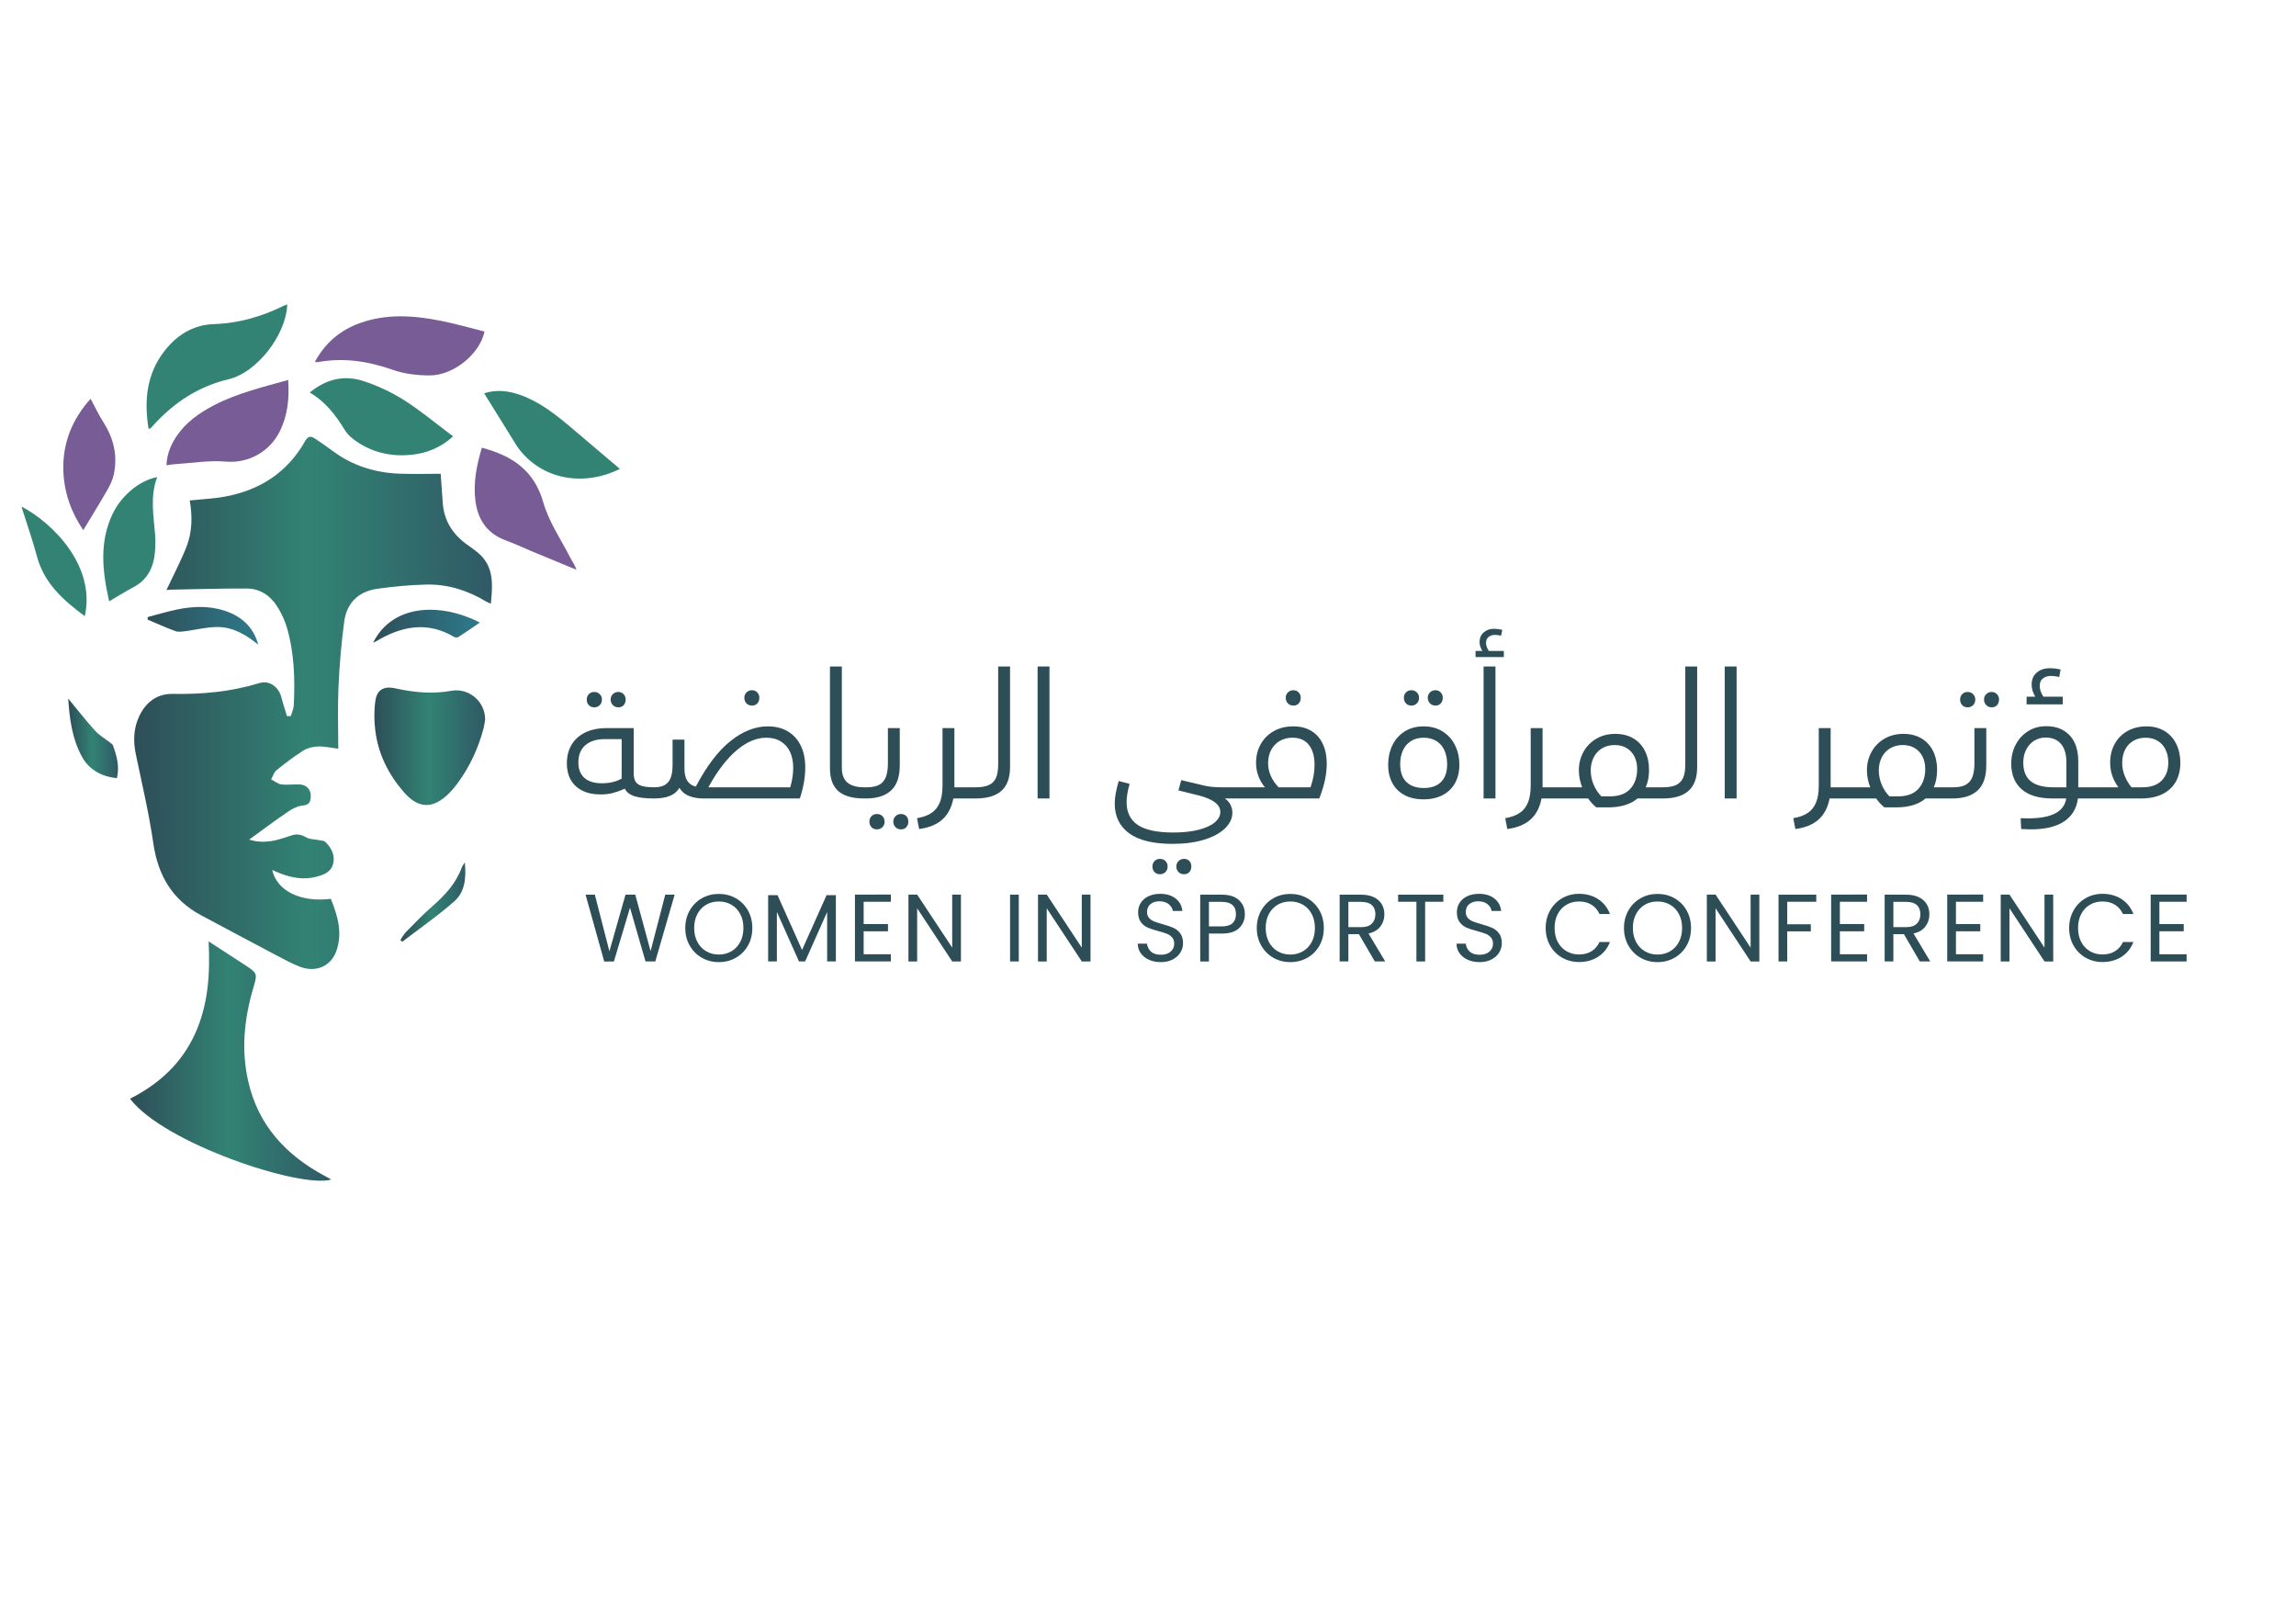 <?xml version="1.0" encoding="UTF-8" standalone="no"?>
<svg
   xmlns:dc="http://purl.org/dc/elements/1.1/"
   xmlns:cc="http://creativecommons.org/ns#"
   xmlns:rdf="http://www.w3.org/1999/02/22-rdf-syntax-ns#"
   xmlns:svg="http://www.w3.org/2000/svg"
   xmlns="http://www.w3.org/2000/svg"
   viewBox="0 0 1122.52 793.701"
   height="793.701"
   width="1122.52"
   xml:space="preserve"
   id="svg2"
   version="1.1"><defs
     id="defs6"><clipPath
       id="clipPath22"
       clipPathUnits="userSpaceOnUse"><path
         id="path20"
         d="M 0,595.276 H 841.89 V 0 H 0 Z" /></clipPath><linearGradient
       id="linearGradient224"
       spreadMethod="pad"
       gradientTransform="matrix(131.231,0,0,-131.231,49.209,337.674)"
       gradientUnits="userSpaceOnUse"
       y2="0"
       x2="1"
       y1="0"
       x1="0"><stop
         id="stop216"
         offset="0"
         style="stop-opacity:1;stop-color:#2e4e58" /><stop
         id="stop218"
         offset="0.489"
         style="stop-opacity:1;stop-color:#328374" /><stop
         id="stop220"
         offset="0.98"
         style="stop-opacity:1;stop-color:#305b66" /><stop
         id="stop222"
         offset="1"
         style="stop-opacity:1;stop-color:#305b66" /></linearGradient><linearGradient
       id="linearGradient248"
       spreadMethod="pad"
       gradientTransform="matrix(73.827,0,0,-73.827,47.693,206.333)"
       gradientUnits="userSpaceOnUse"
       y2="0"
       x2="1"
       y1="0"
       x1="0"><stop
         id="stop240"
         offset="0"
         style="stop-opacity:1;stop-color:#2e4e58" /><stop
         id="stop242"
         offset="0.489"
         style="stop-opacity:1;stop-color:#328374" /><stop
         id="stop244"
         offset="0.98"
         style="stop-opacity:1;stop-color:#305b66" /><stop
         id="stop246"
         offset="1"
         style="stop-opacity:1;stop-color:#305b66" /></linearGradient><linearGradient
       id="linearGradient272"
       spreadMethod="pad"
       gradientTransform="matrix(40.631,0,0,-40.631,137.303,321.755)"
       gradientUnits="userSpaceOnUse"
       y2="0"
       x2="1"
       y1="0"
       x1="0"><stop
         id="stop264"
         offset="0"
         style="stop-opacity:1;stop-color:#2e4e58" /><stop
         id="stop266"
         offset="0.489"
         style="stop-opacity:1;stop-color:#328374" /><stop
         id="stop268"
         offset="0.98"
         style="stop-opacity:1;stop-color:#305b66" /><stop
         id="stop270"
         offset="1"
         style="stop-opacity:1;stop-color:#305b66" /></linearGradient><clipPath
       id="clipPath282"
       clipPathUnits="userSpaceOnUse"><path
         id="path280"
         d="M 0,595.276 H 841.89 V 0 H 0 Z" /></clipPath><linearGradient
       id="linearGradient338"
       spreadMethod="pad"
       gradientTransform="matrix(40.576,0,0,-40.576,54.142,365.949)"
       gradientUnits="userSpaceOnUse"
       y2="0"
       x2="1"
       y1="0"
       x1="0"><stop
         id="stop332"
         offset="0"
         style="stop-opacity:1;stop-color:#2e4e58" /><stop
         id="stop334"
         offset="0.874"
         style="stop-opacity:1;stop-color:#2e7585" /><stop
         id="stop336"
         offset="1"
         style="stop-opacity:1;stop-color:#2e7585" /></linearGradient><linearGradient
       id="linearGradient362"
       spreadMethod="pad"
       gradientTransform="matrix(18.273,0,0,-18.273,25.018,324.654)"
       gradientUnits="userSpaceOnUse"
       y2="0"
       x2="1"
       y1="0"
       x1="0"><stop
         id="stop354"
         offset="0"
         style="stop-opacity:1;stop-color:#2e4e58" /><stop
         id="stop356"
         offset="0.489"
         style="stop-opacity:1;stop-color:#328374" /><stop
         id="stop358"
         offset="0.98"
         style="stop-opacity:1;stop-color:#305b66" /><stop
         id="stop360"
         offset="1"
         style="stop-opacity:1;stop-color:#305b66" /></linearGradient><linearGradient
       id="linearGradient384"
       spreadMethod="pad"
       gradientTransform="matrix(39.138,0,0,-39.138,136.849,365.788)"
       gradientUnits="userSpaceOnUse"
       y2="0"
       x2="1"
       y1="0"
       x1="0"><stop
         id="stop378"
         offset="0"
         style="stop-opacity:1;stop-color:#2e4e58" /><stop
         id="stop380"
         offset="0.874"
         style="stop-opacity:1;stop-color:#2e7585" /><stop
         id="stop382"
         offset="1"
         style="stop-opacity:1;stop-color:#2e7585" /></linearGradient><linearGradient
       id="linearGradient408"
       spreadMethod="pad"
       gradientTransform="matrix(23.814,0,0,-23.814,146.855,264.634)"
       gradientUnits="userSpaceOnUse"
       y2="0"
       x2="1"
       y1="0"
       x1="0"><stop
         id="stop400"
         offset="0"
         style="stop-opacity:1;stop-color:#2e4e58" /><stop
         id="stop402"
         offset="0.489"
         style="stop-opacity:1;stop-color:#328374" /><stop
         id="stop404"
         offset="0.98"
         style="stop-opacity:1;stop-color:#305b66" /><stop
         id="stop406"
         offset="1"
         style="stop-opacity:1;stop-color:#305b66" /></linearGradient></defs><g
     transform="matrix(1.333,0,0,-1.333,0,793.701)"
     id="g10"><g
       transform="translate(238.618,246.648)"
       id="g12"><path
         id="path14"
         style="fill:#2d4e57;fill-opacity:1;fill-rule:nonzero;stroke:none"
         d="m 0,0 -5.621,20.691 h -3.583 l -5.902,-20.761 -5.34,20.761 h -3.408 l 6.851,-24.52 3.548,0.035 5.902,19.708 5.691,-19.708 H 1.721 L 8.817,20.691 H 5.375 Z" /></g><g
       id="g16"><g
         clip-path="url(#clipPath22)"
         id="g18"><g
           transform="translate(271.484,249.986)"
           id="g24"><path
             id="path26"
             style="fill:#2d4e57;fill-opacity:1;fill-rule:nonzero;stroke:none"
             d="m 0,0 c -0.785,-1.476 -1.862,-2.612 -3.232,-3.408 -1.37,-0.796 -2.91,-1.195 -4.62,-1.195 -1.71,0 -3.249,0.399 -4.619,1.195 -1.37,0.796 -2.448,1.932 -3.232,3.408 -0.785,1.475 -1.177,3.185 -1.177,5.129 0,1.967 0.392,3.683 1.177,5.146 0.784,1.463 1.856,2.594 3.214,3.39 1.358,0.796 2.904,1.194 4.637,1.194 1.733,0 3.279,-0.398 4.638,-1.194 C -1.856,12.869 -0.785,11.738 0,10.275 0.785,8.812 1.177,7.096 1.177,5.129 1.177,3.185 0.785,1.475 0,0 m -1.598,16.036 c -1.874,1.066 -3.959,1.599 -6.254,1.599 -2.272,0 -4.344,-0.533 -6.218,-1.599 -1.873,-1.065 -3.354,-2.553 -4.444,-4.461 -1.089,-1.909 -1.633,-4.057 -1.633,-6.446 0,-2.389 0.544,-4.538 1.633,-6.446 1.09,-1.91 2.571,-3.397 4.444,-4.462 1.874,-1.067 3.946,-1.599 6.218,-1.599 2.295,0 4.38,0.532 6.254,1.599 1.873,1.065 3.348,2.547 4.426,4.444 1.077,1.897 1.616,4.051 1.616,6.464 0,2.411 -0.539,4.566 -1.616,6.464 -1.078,1.896 -2.553,3.378 -4.426,4.443" /></g><g
           transform="translate(294.168,247.07)"
           id="g28"><path
             id="path30"
             style="fill:#2d4e57;fill-opacity:1;fill-rule:nonzero;stroke:none"
             d="m 0,0 -8.993,20.095 h -3.443 V -4.216 h 3.197 v 18.162 l 8.115,-18.162 h 2.248 l 8.08,18.127 V -4.216 h 3.197 V 20.095 H 8.993 Z" /></g><g
           transform="translate(313.566,242.854)"
           id="g32"><path
             id="path34"
             style="fill:#2d4e57;fill-opacity:1;fill-rule:nonzero;stroke:none"
             d="M 0,0 H 13.174 V 2.635 H 3.197 v 8.431 h 8.923 v 2.635 H 3.197 v 8.185 h 9.977 v 2.635 H 0 Z" /></g><g
           transform="translate(349.242,247.912)"
           id="g36"><path
             id="path38"
             style="fill:#2d4e57;fill-opacity:1;fill-rule:nonzero;stroke:none"
             d="m 0,0 -12.858,19.462 h -3.197 V -5.059 h 3.197 V 14.438 L 0,-5.059 H 3.197 V 19.462 H 0 Z" /></g><path
           id="path40"
           style="fill:#2d4e57;fill-opacity:1;fill-rule:nonzero;stroke:none"
           d="m 370.461,242.854 h 3.197 v 24.485 h -3.197 z" /><g
           transform="translate(396.766,247.912)"
           id="g42"><path
             id="path44"
             style="fill:#2d4e57;fill-opacity:1;fill-rule:nonzero;stroke:none"
             d="m 0,0 -12.858,19.462 h -3.197 V -5.059 h 3.197 V 14.438 L 0,-5.059 H 3.197 V 19.462 H 0 Z" /></g><g
           transform="translate(430.32,255.202)"
           id="g46"><path
             id="path48"
             style="fill:#2d4e57;fill-opacity:1;fill-rule:nonzero;stroke:none"
             d="m 0,0 c -0.984,0.433 -2.284,0.872 -3.899,1.317 -1.335,0.374 -2.372,0.708 -3.11,1.001 -0.738,0.292 -1.358,0.72 -1.862,1.283 -0.504,0.561 -0.755,1.288 -0.755,2.177 0,1.242 0.421,2.207 1.265,2.899 0.842,0.69 1.931,1.036 3.266,1.036 1.429,0 2.576,-0.358 3.444,-1.071 0.866,-0.715 1.357,-1.54 1.475,-2.477 H 3.337 C 3.149,8.063 2.323,9.584 0.86,10.731 c -1.464,1.148 -3.343,1.722 -5.638,1.722 -1.593,0 -3.004,-0.281 -4.233,-0.843 -1.23,-0.562 -2.184,-1.358 -2.864,-2.388 -0.679,-1.032 -1.018,-2.214 -1.018,-3.549 0,-1.523 0.345,-2.735 1.036,-3.636 0.69,-0.901 1.522,-1.563 2.494,-1.984 0.972,-0.422 2.266,-0.844 3.883,-1.265 1.311,-0.351 2.353,-0.68 3.126,-0.984 0.773,-0.305 1.417,-0.75 1.932,-1.335 0.515,-0.585 0.773,-1.347 0.773,-2.283 0,-1.195 -0.439,-2.173 -1.318,-2.934 -0.878,-0.761 -2.078,-1.142 -3.6,-1.142 -1.593,0 -2.805,0.392 -3.636,1.177 -0.832,0.784 -1.306,1.751 -1.423,2.899 h -3.408 c 0.023,-1.335 0.398,-2.512 1.124,-3.531 0.726,-1.019 1.727,-1.815 3.004,-2.388 1.276,-0.575 2.722,-0.862 4.339,-0.862 1.686,0 3.149,0.328 4.391,0.984 1.241,0.656 2.178,1.51 2.811,2.564 0.632,1.055 0.948,2.179 0.948,3.373 0,1.546 -0.352,2.77 -1.054,3.671 C 1.826,-1.102 0.983,-0.434 0,0" /></g><g
           transform="translate(452.044,256.87)"
           id="g50"><path
             id="path52"
             style="fill:#2d4e57;fill-opacity:1;fill-rule:nonzero;stroke:none"
             d="m 0,0 c -0.843,-0.772 -2.155,-1.159 -3.935,-1.159 h -4.707 v 8.993 h 4.707 c 3.466,0 5.2,-1.51 5.2,-4.531 C 1.265,1.874 0.843,0.773 0,0 m -3.935,10.469 h -7.904 v -24.486 h 3.197 v 10.223 h 4.707 c 2.858,0 4.983,0.673 6.376,2.021 1.394,1.346 2.091,3.038 2.091,5.076 0,2.107 -0.72,3.829 -2.161,5.164 -1.44,1.335 -3.543,2.002 -6.306,2.002" /></g><g
           transform="translate(481.096,249.986)"
           id="g54"><path
             id="path56"
             style="fill:#2d4e57;fill-opacity:1;fill-rule:nonzero;stroke:none"
             d="m 0,0 c -0.785,-1.476 -1.862,-2.612 -3.232,-3.408 -1.371,-0.796 -2.911,-1.195 -4.62,-1.195 -1.71,0 -3.25,0.399 -4.62,1.195 -1.37,0.796 -2.447,1.932 -3.232,3.408 -0.784,1.475 -1.177,3.185 -1.177,5.129 0,1.967 0.393,3.683 1.177,5.146 0.785,1.463 1.856,2.594 3.215,3.39 1.358,0.796 2.903,1.194 4.637,1.194 1.733,0 3.279,-0.398 4.637,-1.194 C -1.856,12.869 -0.785,11.738 0,10.275 0.784,8.812 1.177,7.096 1.177,5.129 1.177,3.185 0.784,1.475 0,0 m -1.599,16.036 c -1.874,1.066 -3.958,1.599 -6.253,1.599 -2.272,0 -4.344,-0.533 -6.218,-1.599 -1.874,-1.065 -3.355,-2.553 -4.444,-4.461 -1.09,-1.909 -1.633,-4.057 -1.633,-6.446 0,-2.389 0.543,-4.538 1.633,-6.446 1.089,-1.91 2.57,-3.397 4.444,-4.462 1.874,-1.067 3.946,-1.599 6.218,-1.599 2.295,0 4.379,0.532 6.253,1.599 1.873,1.065 3.349,2.547 4.426,4.444 1.077,1.897 1.616,4.051 1.616,6.464 0,2.411 -0.539,4.566 -1.616,6.464 -1.077,1.896 -2.553,3.378 -4.426,4.443" /></g><g
           transform="translate(494.54,255.43)"
           id="g58"><path
             id="path60"
             style="fill:#2d4e57;fill-opacity:1;fill-rule:nonzero;stroke:none"
             d="M 0,0 V 9.274 H 4.707 C 6.464,9.274 7.769,8.876 8.624,8.08 9.479,7.284 9.906,6.16 9.906,4.708 9.906,3.279 9.473,2.138 8.606,1.282 7.739,0.428 6.439,0 4.707,0 Z m 11.751,0.246 c 0.971,1.288 1.458,2.775 1.458,4.462 0,1.382 -0.316,2.611 -0.949,3.688 -0.632,1.078 -1.587,1.933 -2.864,2.565 -1.276,0.633 -2.839,0.948 -4.689,0.948 H -3.197 V -12.576 H 0 v 10.012 h 3.864 l 5.831,-10.012 h 3.829 L 7.377,-2.318 c 1.943,0.422 3.401,1.276 4.374,2.564" /></g><g
           transform="translate(512.788,264.739)"
           id="g62"><path
             id="path64"
             style="fill:#2d4e57;fill-opacity:1;fill-rule:nonzero;stroke:none"
             d="M 0,0 H 6.71 V -21.886 H 9.907 V 0 h 6.675 V 2.6 H 0 Z" /></g><g
           transform="translate(547.231,255.202)"
           id="g66"><path
             id="path68"
             style="fill:#2d4e57;fill-opacity:1;fill-rule:nonzero;stroke:none"
             d="m 0,0 c -0.984,0.433 -2.284,0.872 -3.899,1.317 -1.335,0.374 -2.372,0.708 -3.11,1.001 -0.738,0.292 -1.358,0.72 -1.862,1.283 -0.504,0.561 -0.755,1.288 -0.755,2.177 0,1.242 0.422,2.207 1.265,2.899 0.842,0.69 1.931,1.036 3.266,1.036 1.429,0 2.576,-0.358 3.444,-1.071 0.866,-0.715 1.357,-1.54 1.475,-2.477 H 3.337 C 3.149,8.063 2.323,9.584 0.86,10.731 c -1.464,1.148 -3.343,1.722 -5.638,1.722 -1.593,0 -3.004,-0.281 -4.234,-0.843 -1.229,-0.562 -2.183,-1.358 -2.862,-2.388 -0.68,-1.032 -1.02,-2.214 -1.02,-3.549 0,-1.523 0.346,-2.735 1.038,-3.636 0.69,-0.901 1.521,-1.563 2.494,-1.984 0.971,-0.422 2.265,-0.844 3.882,-1.265 1.311,-0.351 2.353,-0.68 3.126,-0.984 0.773,-0.305 1.417,-0.75 1.932,-1.335 0.515,-0.585 0.773,-1.347 0.773,-2.283 0,-1.195 -0.439,-2.173 -1.318,-2.934 -0.878,-0.761 -2.078,-1.142 -3.6,-1.142 -1.593,0 -2.805,0.392 -3.636,1.177 -0.832,0.784 -1.306,1.751 -1.423,2.899 h -3.408 c 0.023,-1.335 0.398,-2.512 1.125,-3.531 0.725,-1.019 1.726,-1.815 3.003,-2.388 1.276,-0.575 2.722,-0.862 4.339,-0.862 1.686,0 3.149,0.328 4.391,0.984 1.241,0.656 2.178,1.51 2.811,2.564 0.632,1.055 0.948,2.179 0.948,3.373 0,1.546 -0.352,2.77 -1.054,3.671 C 1.826,-1.102 0.983,-0.434 0,0" /></g><g
           transform="translate(574.532,263.651)"
           id="g70"><path
             id="path72"
             style="fill:#2d4e57;fill-opacity:1;fill-rule:nonzero;stroke:none"
             d="M 0,0 C 1.358,0.796 2.893,1.194 4.603,1.194 6.382,1.194 7.91,0.796 9.187,0 10.463,-0.796 11.44,-1.932 12.12,-3.407 h 3.829 C 15.036,-1.042 13.583,0.784 11.593,2.073 9.603,3.36 7.272,4.005 4.603,4.005 2.33,4.005 0.264,3.466 -1.599,2.389 -3.46,1.312 -4.931,-0.182 -6.007,-2.09 c -1.078,-1.909 -1.616,-4.057 -1.616,-6.446 0,-2.389 0.538,-4.532 1.616,-6.429 1.076,-1.897 2.547,-3.379 4.408,-4.444 1.863,-1.067 3.929,-1.599 6.202,-1.599 2.669,0 5,0.638 6.99,1.915 1.99,1.277 3.443,3.085 4.356,5.428 H 12.12 c -0.68,-1.476 -1.657,-2.606 -2.933,-3.391 -1.277,-0.785 -2.805,-1.176 -4.584,-1.176 -1.71,0 -3.245,0.398 -4.603,1.194 -1.358,0.796 -2.424,1.927 -3.197,3.391 -0.773,1.462 -1.159,3.167 -1.159,5.111 0,1.967 0.386,3.682 1.159,5.146 C -2.424,-1.927 -1.358,-0.796 0,0" /></g><g
           transform="translate(615.768,249.986)"
           id="g74"><path
             id="path76"
             style="fill:#2d4e57;fill-opacity:1;fill-rule:nonzero;stroke:none"
             d="m 0,0 c -0.785,-1.476 -1.862,-2.612 -3.232,-3.408 -1.371,-0.796 -2.911,-1.195 -4.62,-1.195 -1.71,0 -3.25,0.399 -4.62,1.195 -1.37,0.796 -2.447,1.932 -3.232,3.408 -0.784,1.475 -1.177,3.185 -1.177,5.129 0,1.967 0.393,3.683 1.177,5.146 0.785,1.463 1.856,2.594 3.215,3.39 1.358,0.796 2.903,1.194 4.637,1.194 1.733,0 3.279,-0.398 4.637,-1.194 C -1.856,12.869 -0.785,11.738 0,10.275 0.784,8.812 1.177,7.096 1.177,5.129 1.177,3.185 0.784,1.475 0,0 m -1.599,16.036 c -1.874,1.066 -3.958,1.599 -6.253,1.599 -2.272,0 -4.344,-0.533 -6.218,-1.599 -1.874,-1.065 -3.355,-2.553 -4.444,-4.461 -1.09,-1.909 -1.633,-4.057 -1.633,-6.446 0,-2.389 0.543,-4.538 1.633,-6.446 1.089,-1.91 2.57,-3.397 4.444,-4.462 1.874,-1.067 3.946,-1.599 6.218,-1.599 2.295,0 4.379,0.532 6.253,1.599 1.873,1.065 3.349,2.547 4.426,4.444 1.077,1.897 1.616,4.051 1.616,6.464 0,2.411 -0.539,4.566 -1.616,6.464 -1.077,1.896 -2.553,3.378 -4.426,4.443" /></g><g
           transform="translate(642.07,247.912)"
           id="g78"><path
             id="path80"
             style="fill:#2d4e57;fill-opacity:1;fill-rule:nonzero;stroke:none"
             d="m 0,0 -12.857,19.462 h -3.198 V -5.059 h 3.198 V 14.438 L 0,-5.059 H 3.196 V 19.462 H 0 Z" /></g><g
           transform="translate(652.305,242.854)"
           id="g82"><path
             id="path84"
             style="fill:#2d4e57;fill-opacity:1;fill-rule:nonzero;stroke:none"
             d="m 0,0 h 3.197 v 11.031 h 8.642 v 2.6 H 3.197 v 8.255 h 10.644 v 2.599 L 0,24.485 Z" /></g><g
           transform="translate(671.611,242.854)"
           id="g86"><path
             id="path88"
             style="fill:#2d4e57;fill-opacity:1;fill-rule:nonzero;stroke:none"
             d="M 0,0 H 13.174 V 2.635 H 3.197 v 8.431 h 8.923 v 2.635 H 3.197 v 8.185 h 9.977 v 2.635 H 0 Z" /></g><g
           transform="translate(694.43,255.43)"
           id="g90"><path
             id="path92"
             style="fill:#2d4e57;fill-opacity:1;fill-rule:nonzero;stroke:none"
             d="M 0,0 V 9.274 H 4.707 C 6.464,9.274 7.769,8.876 8.624,8.08 9.479,7.284 9.906,6.16 9.906,4.708 9.906,3.279 9.473,2.138 8.606,1.282 7.739,0.428 6.439,0 4.707,0 Z m 11.751,0.246 c 0.971,1.288 1.458,2.775 1.458,4.462 0,1.382 -0.316,2.611 -0.949,3.688 -0.632,1.078 -1.587,1.933 -2.864,2.565 -1.276,0.633 -2.839,0.948 -4.689,0.948 H -3.197 V -12.576 H 0 v 10.012 h 3.864 l 5.831,-10.012 h 3.829 L 7.377,-2.318 c 1.943,0.422 3.401,1.276 4.374,2.564" /></g><g
           transform="translate(714.183,242.854)"
           id="g94"><path
             id="path96"
             style="fill:#2d4e57;fill-opacity:1;fill-rule:nonzero;stroke:none"
             d="M 0,0 H 13.174 V 2.635 H 3.197 v 8.431 h 8.923 v 2.635 H 3.197 v 8.185 h 9.977 v 2.635 H 0 Z" /></g><g
           transform="translate(749.858,247.912)"
           id="g98"><path
             id="path100"
             style="fill:#2d4e57;fill-opacity:1;fill-rule:nonzero;stroke:none"
             d="m 0,0 -12.857,19.462 h -3.198 V -5.059 h 3.198 V 14.438 L 0,-5.059 H 3.196 V 19.462 H 0 Z" /></g><g
           transform="translate(766.521,263.651)"
           id="g102"><path
             id="path104"
             style="fill:#2d4e57;fill-opacity:1;fill-rule:nonzero;stroke:none"
             d="M 0,0 C 1.358,0.796 2.893,1.194 4.603,1.194 6.382,1.194 7.91,0.796 9.187,0 10.463,-0.796 11.44,-1.932 12.12,-3.407 h 3.829 C 15.036,-1.042 13.583,0.784 11.593,2.073 9.603,3.36 7.272,4.005 4.603,4.005 2.33,4.005 0.264,3.466 -1.599,2.389 -3.46,1.312 -4.931,-0.182 -6.007,-2.09 c -1.078,-1.909 -1.616,-4.057 -1.616,-6.446 0,-2.389 0.538,-4.532 1.616,-6.429 1.076,-1.897 2.547,-3.379 4.408,-4.444 1.863,-1.067 3.929,-1.599 6.202,-1.599 2.669,0 5,0.638 6.99,1.915 1.99,1.277 3.443,3.085 4.356,5.428 H 12.12 c -0.68,-1.476 -1.657,-2.606 -2.933,-3.391 -1.277,-0.785 -2.805,-1.176 -4.584,-1.176 -1.71,0 -3.245,0.398 -4.603,1.194 -1.358,0.796 -2.424,1.927 -3.197,3.391 -0.773,1.462 -1.159,3.167 -1.159,5.111 0,1.967 0.386,3.682 1.159,5.146 C -2.424,-1.927 -1.358,-0.796 0,0" /></g><g
           transform="translate(801.977,264.739)"
           id="g106"><path
             id="path108"
             style="fill:#2d4e57;fill-opacity:1;fill-rule:nonzero;stroke:none"
             d="M 0,0 V 2.635 H -13.174 V -21.886 H 0 v 2.635 h -9.977 v 8.432 h 8.923 v 2.634 H -9.977 V 0 Z" /></g><g
           transform="translate(217.953,336.04)"
           id="g110"><path
             id="path112"
             style="fill:#2d4e57;fill-opacity:1;fill-rule:nonzero;stroke:none"
             d="m 0,0 c 0.81,0 1.482,0.266 2.017,0.8 0.533,0.533 0.8,1.227 0.8,2.081 0,0.768 -0.267,1.418 -0.8,1.953 C 1.482,5.367 0.81,5.634 0,5.634 -0.811,5.634 -1.473,5.367 -1.985,4.834 -2.497,4.299 -2.753,3.649 -2.753,2.881 -2.753,2.027 -2.497,1.333 -1.985,0.8 -1.473,0.266 -0.811,0 0,0" /></g><g
           transform="translate(226.788,336.04)"
           id="g114"><path
             id="path116"
             style="fill:#2d4e57;fill-opacity:1;fill-rule:nonzero;stroke:none"
             d="m 0,0 c 0.81,0 1.462,0.266 1.953,0.8 0.49,0.533 0.736,1.227 0.736,2.081 0,0.768 -0.256,1.418 -0.768,1.953 -0.512,0.533 -1.153,0.8 -1.921,0.8 -0.811,0 -1.484,-0.267 -2.017,-0.8 -0.534,-0.535 -0.8,-1.185 -0.8,-1.953 0,-0.811 0.266,-1.495 0.8,-2.049 C -1.484,0.277 -0.811,0 0,0" /></g><g
           transform="translate(289.836,306.718)"
           id="g118"><path
             id="path120"
             style="fill:#2d4e57;fill-opacity:1;fill-rule:nonzero;stroke:none"
             d="m 0,0 h -30.027 c 3.244,5.932 6.691,10.446 10.34,13.541 3.649,3.094 7.288,4.641 10.916,4.641 2.091,0 3.883,-0.47 5.378,-1.408 1.493,-0.939 2.614,-2.231 3.361,-3.873 0.746,-1.644 1.12,-3.554 1.12,-5.73 C 1.088,4.823 0.725,2.433 0,0 m -61.831,3.201 c -2.007,-1.152 -4.418,-1.729 -7.235,-1.729 -2.817,0 -4.961,0.662 -6.434,1.985 -1.473,1.323 -2.209,3.201 -2.209,5.634 0,2.774 0.865,4.898 2.593,6.37 1.729,1.473 4.108,2.209 7.139,2.209 h 6.146 z M -0.8,20.455 c -2.071,1.259 -4.557,1.889 -7.459,1.889 -4.567,0 -9.102,-1.783 -13.605,-5.346 -4.503,-3.564 -8.761,-9.145 -12.772,-16.742 -1.409,0.341 -2.455,1.056 -3.137,2.145 -0.684,1.088 -1.025,2.571 -1.025,4.449 v 10.628 h -4.353 V 8.259 c 0,-2.007 -0.235,-3.607 -0.704,-4.802 -0.471,-1.195 -1.196,-2.071 -2.177,-2.625 -0.982,-0.554 -2.281,-0.831 -3.901,-0.832 -1.874,0.001 -3.353,0.161 -4.439,0.48 -1.089,0.32 -1.868,0.842 -2.337,1.569 -0.471,0.725 -0.705,1.706 -0.705,2.945 v 16.71 h -9.859 c -3.073,0 -5.709,-0.535 -7.907,-1.601 -2.199,-1.067 -3.873,-2.572 -5.026,-4.514 -1.152,-1.942 -1.728,-4.236 -1.728,-6.882 0,-2.263 0.469,-4.236 1.408,-5.922 0.939,-1.687 2.337,-3.009 4.194,-3.969 1.856,-0.961 4.129,-1.441 6.818,-1.441 1.665,0 3.201,0.192 4.61,0.576 1.408,0.384 2.817,0.897 4.225,1.537 0.64,-1.281 1.814,-2.199 3.521,-2.753 1.704,-0.554 4.111,-0.831 7.22,-0.832 v 0 c 0.002,0 0.003,0 0.004,0 0.004,0 0.007,0 0.011,0 0.003,0 0.005,0 0.007,0 4.725,0.005 7.813,1.305 9.262,3.905 0.81,-1.367 1.984,-2.359 3.521,-2.977 1.536,-0.619 3.265,-0.928 5.186,-0.928 H 3.521 c 1.323,4.011 1.985,7.81 1.985,11.396 0,2.987 -0.534,5.612 -1.601,7.874 -1.067,2.262 -2.635,4.023 -4.705,5.282" /></g><g
           transform="translate(275.815,336.68)"
           id="g122"><path
             id="path124"
             style="fill:#2d4e57;fill-opacity:1;fill-rule:nonzero;stroke:none"
             d="m 0,0 c 0.81,0 1.462,0.266 1.953,0.8 0.49,0.533 0.736,1.227 0.736,2.081 0,0.768 -0.256,1.418 -0.768,1.953 -0.512,0.533 -1.153,0.8 -1.921,0.8 -0.811,0 -1.484,-0.267 -2.017,-0.8 -0.534,-0.535 -0.8,-1.185 -0.8,-1.953 0,-0.854 0.266,-1.548 0.8,-2.081 C -1.484,0.266 -0.811,0 0,0" /></g><g
           transform="translate(330.457,296.922)"
           id="g126"><path
             id="path128"
             style="fill:#2d4e57;fill-opacity:1;fill-rule:nonzero;stroke:none"
             d="m 0,0 c -0.811,0 -1.484,-0.266 -2.017,-0.8 -0.534,-0.533 -0.8,-1.206 -0.8,-2.017 0,-0.81 0.266,-1.482 0.8,-2.017 0.533,-0.533 1.206,-0.8 2.017,-0.8 0.81,0 1.461,0.267 1.953,0.8 0.49,0.535 0.736,1.207 0.736,2.017 0,0.854 -0.246,1.537 -0.736,2.049 C 1.461,-0.256 0.81,0 0,0" /></g><g
           transform="translate(330.009,328.421)"
           id="g130"><path
             id="path132"
             style="fill:#2d4e57;fill-opacity:1;fill-rule:nonzero;stroke:none"
             d="m 0,0 h -4.354 v -12.997 c 0,-2.091 -0.267,-3.777 -0.8,-5.057 -0.534,-1.281 -1.366,-2.209 -2.497,-2.785 -1.131,-0.577 -2.615,-0.865 -4.449,-0.865 h -0.889 c -2.775,0 -4.845,0.576 -6.21,1.729 -1.367,1.152 -2.049,2.945 -2.049,5.378 V 22.6 h -4.354 v -37.389 c 0,-3.714 1.014,-6.478 3.042,-8.291 2.025,-1.814 5.214,-2.72 9.563,-2.721 v 0 h 0.513 c 4.097,0 7.202,0.981 9.315,2.945 2.113,1.963 3.169,5.036 3.169,9.219 z" /></g><g
           transform="translate(321.622,296.922)"
           id="g134"><path
             id="path136"
             style="fill:#2d4e57;fill-opacity:1;fill-rule:nonzero;stroke:none"
             d="m 0,0 c -0.811,0 -1.472,-0.266 -1.985,-0.8 -0.512,-0.533 -0.768,-1.206 -0.768,-2.017 0,-0.81 0.256,-1.482 0.768,-2.017 0.513,-0.533 1.174,-0.8 1.985,-0.8 0.81,0 1.483,0.267 2.017,0.8 0.533,0.535 0.8,1.207 0.8,2.017 0,0.811 -0.256,1.484 -0.768,2.017 C 1.537,-0.266 0.853,0 0,0" /></g><g
           transform="translate(366.101,315.105)"
           id="g138"><path
             id="path140"
             style="fill:#2d4e57;fill-opacity:1;fill-rule:nonzero;stroke:none"
             d="m 0,0 c 0,-2.135 -0.278,-3.799 -0.832,-4.994 -0.555,-1.195 -1.431,-2.059 -2.625,-2.593 -1.196,-0.534 -2.796,-0.8 -4.802,-0.8 h -7.802 v 0.768 20.936 h -4.353 v -21 c 0,-2.561 -0.331,-4.652 -0.993,-6.274 -0.662,-1.621 -1.664,-2.891 -3.009,-3.809 -1.344,-0.918 -3.127,-1.569 -5.345,-1.953 l 0.768,-3.969 c 3.585,0.47 6.412,1.622 8.483,3.457 2.07,1.835 3.425,4.417 4.065,7.747 h 8.195 c 10e-4,0 0.002,0 0.003,0 4.261,0.002 7.427,0.951 9.495,2.849 2.07,1.898 3.106,4.769 3.106,8.611 V 35.917 H 0 Z" /></g><path
           id="path142"
           style="fill:#2d4e57;fill-opacity:1;fill-rule:nonzero;stroke:none"
           d="m 380.562,302.62 h 4.354 v 48.401 h -4.354 z" /><g
           transform="translate(425.429,280.469)"
           id="g144"><path
             id="path146"
             style="fill:#2d4e57;fill-opacity:1;fill-rule:nonzero;stroke:none"
             d="m 0,0 c -0.811,0 -1.473,-0.266 -1.985,-0.8 -0.512,-0.533 -0.768,-1.206 -0.768,-2.017 0,-0.81 0.256,-1.483 0.768,-2.017 0.512,-0.533 1.174,-0.8 1.985,-0.8 0.81,0 1.483,0.267 2.017,0.8 0.533,0.534 0.8,1.207 0.8,2.017 0,0.811 -0.256,1.484 -0.768,2.017 C 1.537,-0.266 0.853,0 0,0" /></g><g
           transform="translate(434.264,280.469)"
           id="g148"><path
             id="path150"
             style="fill:#2d4e57;fill-opacity:1;fill-rule:nonzero;stroke:none"
             d="m 0,0 c -0.811,0 -1.484,-0.266 -2.017,-0.8 -0.534,-0.533 -0.8,-1.206 -0.8,-2.017 0,-0.81 0.266,-1.483 0.8,-2.017 0.533,-0.533 1.206,-0.8 2.017,-0.8 0.81,0 1.461,0.267 1.953,0.8 0.49,0.534 0.736,1.207 0.736,2.017 0,0.854 -0.246,1.537 -0.736,2.049 C 1.461,-0.256 0.81,0 0,0" /></g><g
           transform="translate(481.812,311.135)"
           id="g152"><path
             id="path154"
             style="fill:#2d4e57;fill-opacity:1;fill-rule:nonzero;stroke:none"
             d="m 0,0 c -0.214,-1.323 -0.598,-2.796 -1.152,-4.418 h -11.717 c -2.56,2.689 -3.841,5.634 -3.841,8.836 0,1.834 0.373,3.457 1.121,4.865 0.746,1.409 1.792,2.507 3.137,3.297 1.344,0.79 2.913,1.185 4.705,1.185 2.603,0 4.599,-0.875 5.986,-2.625 C -0.374,9.389 0.32,6.956 0.32,3.841 0.32,2.603 0.213,1.322 0,0 m -0.768,16.198 c -1.836,1.152 -4.077,1.728 -6.723,1.728 -2.689,0 -5.057,-0.576 -7.106,-1.728 -2.049,-1.153 -3.649,-2.743 -4.802,-4.77 -1.152,-2.028 -1.728,-4.343 -1.728,-6.946 0,-1.665 0.288,-3.266 0.864,-4.802 0.576,-1.537 1.376,-2.903 2.401,-4.098 h -8.815 -0.02 -7.086 c -2.476,0 -4.525,0.192 -6.146,0.577 l -8.643,2.048 -1.025,-3.777 7.299,-1.793 c 5.378,-1.365 8.067,-3.393 8.067,-6.082 0,-1.408 -0.683,-2.689 -2.049,-3.841 -1.366,-1.153 -3.351,-2.059 -5.954,-2.721 -2.604,-0.661 -5.677,-0.992 -9.219,-0.992 -5.933,0 -10.276,0.918 -13.029,2.753 -2.753,1.835 -4.129,4.631 -4.129,8.387 0,0.939 0.085,1.93 0.256,2.977 0.17,1.045 0.448,2.293 0.832,3.745 l -3.969,1.024 c -0.983,-3.244 -1.473,-5.997 -1.473,-8.259 0,-4.694 1.761,-8.333 5.282,-10.916 3.521,-2.581 8.824,-3.873 15.91,-3.873 4.438,0 8.312,0.512 11.62,1.537 3.307,1.024 5.858,2.411 7.65,4.161 1.793,1.751 2.689,3.671 2.689,5.762 0,0.939 -0.224,1.879 -0.672,2.817 -0.448,0.939 -1.142,1.729 -2.081,2.369 h 5.87 0.02 28.726 c 1.834,4.61 2.753,8.856 2.753,12.74 0,2.731 -0.47,5.122 -1.409,7.171 -0.939,2.049 -2.327,3.649 -4.161,4.802" /></g><g
           transform="translate(474.386,336.68)"
           id="g156"><path
             id="path158"
             style="fill:#2d4e57;fill-opacity:1;fill-rule:nonzero;stroke:none"
             d="m 0,0 c 0.81,0 1.461,0.266 1.953,0.8 0.49,0.533 0.736,1.227 0.736,2.081 0,0.768 -0.256,1.418 -0.768,1.953 -0.512,0.533 -1.153,0.8 -1.921,0.8 -0.811,0 -1.484,-0.267 -2.017,-0.8 -0.534,-0.535 -0.8,-1.185 -0.8,-1.953 0,-0.854 0.266,-1.548 0.8,-2.081 C -1.484,0.266 -0.811,0 0,0" /></g><g
           transform="translate(526.478,336.68)"
           id="g160"><path
             id="path162"
             style="fill:#2d4e57;fill-opacity:1;fill-rule:nonzero;stroke:none"
             d="m 0,0 c 0.81,0 1.462,0.266 1.953,0.8 0.49,0.533 0.736,1.227 0.736,2.081 0,0.768 -0.256,1.418 -0.768,1.953 -0.512,0.533 -1.153,0.8 -1.921,0.8 -0.811,0 -1.484,-0.267 -2.017,-0.8 -0.534,-0.535 -0.8,-1.185 -0.8,-1.953 0,-0.811 0.266,-1.495 0.8,-2.049 C -1.484,0.277 -0.811,0 0,0" /></g><g
           transform="translate(517.643,336.68)"
           id="g164"><path
             id="path166"
             style="fill:#2d4e57;fill-opacity:1;fill-rule:nonzero;stroke:none"
             d="m 0,0 c 0.81,0 1.482,0.266 2.017,0.8 0.533,0.533 0.8,1.227 0.8,2.081 0,0.768 -0.267,1.418 -0.8,1.953 C 1.482,5.367 0.81,5.634 0,5.634 -0.811,5.634 -1.473,5.367 -1.985,4.834 -2.497,4.299 -2.753,3.649 -2.753,2.881 -2.753,2.027 -2.497,1.333 -1.985,0.8 -1.473,0.266 -0.811,0 0,0" /></g><g
           transform="translate(528.527,308.67)"
           id="g168"><path
             id="path170"
             style="fill:#2d4e57;fill-opacity:1;fill-rule:nonzero;stroke:none"
             d="m 0,0 c -1.495,-1.473 -3.585,-2.209 -6.274,-2.209 -2.775,0 -4.92,0.736 -6.434,2.209 -1.516,1.473 -2.273,3.659 -2.273,6.562 0,1.878 0.33,3.543 0.992,4.994 0.661,1.451 1.633,2.593 2.913,3.425 1.281,0.833 2.838,1.249 4.674,1.249 1.834,0 3.403,-0.406 4.705,-1.217 1.302,-0.811 2.283,-1.952 2.945,-3.425 C 1.91,10.116 2.241,8.419 2.241,6.498 2.241,3.638 1.494,1.473 0,0 m 0.608,18.503 c -1.984,1.258 -4.321,1.888 -7.01,1.888 -2.689,0 -5.016,-0.63 -6.979,-1.888 -1.963,-1.26 -3.457,-2.956 -4.481,-5.09 -1.025,-2.135 -1.537,-4.504 -1.537,-7.107 0,-2.519 0.501,-4.727 1.505,-6.626 1.002,-1.9 2.475,-3.383 4.417,-4.45 1.942,-1.067 4.3,-1.6 7.075,-1.6 2.689,0 5.026,0.522 7.01,1.568 1.985,1.046 3.499,2.518 4.546,4.418 1.045,1.899 1.568,4.129 1.568,6.69 0,2.603 -0.523,4.972 -1.568,7.107 -1.047,2.134 -2.561,3.83 -4.546,5.09" /></g><g
           transform="translate(545.031,359.664)"
           id="g172"><path
             id="path174"
             style="fill:#2d4e57;fill-opacity:1;fill-rule:nonzero;stroke:none"
             d="m 0,0 c 0,0.938 0.309,1.665 0.928,2.177 0.619,0.512 1.419,0.768 2.401,0.768 0.725,0 1.451,-0.107 2.177,-0.32 L 5.954,4.802 C 4.759,5.058 3.755,5.186 2.945,5.186 1.408,5.186 0.138,4.738 -0.864,3.841 -1.868,2.945 -2.369,1.771 -2.369,0.32 c 0,-1.067 0.341,-2.156 1.024,-3.265 H -3.841 V -5.186 H 6.53 v 2.241 H 1.024 C 0.341,-1.921 0,-0.939 0,0" /></g><path
           id="path176"
           style="fill:#2d4e57;fill-opacity:1;fill-rule:nonzero;stroke:none"
           d="m 544.135,302.62 h 4.354 v 48.401 h -4.354 z" /><g
           transform="translate(597.963,306.173)"
           id="g178"><path
             id="path180"
             style="fill:#2d4e57;fill-opacity:1;fill-rule:nonzero;stroke:none"
             d="m 0,0 c -1.665,-1.857 -4.183,-2.785 -7.555,-2.785 h -3.073 c -1.195,1.194 -2.145,2.635 -2.849,4.322 -0.704,1.685 -1.056,3.403 -1.056,5.153 0,1.835 0.373,3.468 1.12,4.898 0.746,1.43 1.782,2.529 3.105,3.297 1.323,0.769 2.838,1.153 4.546,1.153 1.707,0 3.179,-0.374 4.418,-1.121 C -0.107,14.17 0.842,13.135 1.505,11.812 2.166,10.489 2.497,8.973 2.497,7.267 2.497,4.279 1.665,1.857 0,0 M 20.152,8.931 C 20.152,6.796 19.874,5.132 19.319,3.937 18.764,2.742 17.889,1.878 16.695,1.344 15.499,0.81 13.898,0.544 11.893,0.544 H 5.634 c 0.81,1.793 1.216,3.948 1.216,6.466 0,2.561 -0.491,4.834 -1.472,6.819 -0.982,1.985 -2.401,3.531 -4.258,4.642 -1.856,1.109 -4.065,1.664 -6.626,1.664 -2.604,0 -4.92,-0.587 -6.946,-1.76 -2.028,-1.175 -3.608,-2.785 -4.738,-4.834 -1.131,-2.049 -1.697,-4.29 -1.697,-6.723 0,-2.091 0.405,-4.183 1.217,-6.274 h -6.714 -0.009 -7.801 v 0.768 20.936 h -4.354 v -21 c 0,-2.56 -0.331,-4.652 -0.992,-6.274 -0.662,-1.621 -1.665,-2.891 -3.009,-3.809 -1.345,-0.917 -3.127,-1.569 -5.346,-1.953 l 0.768,-3.969 c 3.585,0.47 6.412,1.622 8.483,3.457 2.07,1.836 3.425,4.418 4.066,7.747 h 8.185 0.009 8.891 c 0.853,-1.238 1.856,-2.326 3.009,-3.265 h 4.289 c 4.652,0 8.259,1.088 10.82,3.265 h 9.283 c 0.002,0 0.004,0 0.006,0 4.257,0.004 7.419,0.952 9.486,2.849 2.07,1.898 3.105,4.769 3.105,8.611 v 36.941 h -4.353 z" /></g><path
           id="path182"
           style="fill:#2d4e57;fill-opacity:1;fill-rule:nonzero;stroke:none"
           d="m 632.576,302.62 h 4.354 v 48.401 h -4.354 z" /><g
           transform="translate(721.658,336.04)"
           id="g184"><path
             id="path186"
             style="fill:#2d4e57;fill-opacity:1;fill-rule:nonzero;stroke:none"
             d="m 0,0 c 0.81,0 1.483,0.266 2.017,0.8 0.533,0.533 0.8,1.227 0.8,2.081 0,0.768 -0.267,1.418 -0.8,1.953 C 1.483,5.367 0.81,5.634 0,5.634 -0.811,5.634 -1.472,5.367 -1.985,4.834 -2.497,4.299 -2.753,3.649 -2.753,2.881 -2.753,2.027 -2.497,1.333 -1.985,0.8 -1.472,0.266 -0.811,0 0,0" /></g><g
           transform="translate(703.619,306.173)"
           id="g188"><path
             id="path190"
             style="fill:#2d4e57;fill-opacity:1;fill-rule:nonzero;stroke:none"
             d="m 0,0 c -1.665,-1.857 -4.183,-2.785 -7.555,-2.785 h -3.073 c -1.195,1.194 -2.144,2.635 -2.849,4.322 -0.704,1.685 -1.056,3.403 -1.056,5.153 0,1.835 0.373,3.468 1.12,4.898 0.746,1.43 1.782,2.529 3.105,3.297 1.323,0.769 2.838,1.153 4.546,1.153 1.707,0 3.179,-0.374 4.418,-1.121 C -0.107,14.17 0.842,13.135 1.505,11.812 2.166,10.489 2.497,8.973 2.497,7.267 2.497,4.279 1.665,1.857 0,0 m 20.536,9.251 c 0,-2.091 -0.267,-3.777 -0.8,-5.058 C 19.201,2.913 18.369,1.985 17.239,1.409 16.107,0.832 14.624,0.544 12.789,0.544 H 11.908 11.893 5.634 c 0.81,1.793 1.216,3.948 1.216,6.466 0,2.561 -0.491,4.834 -1.472,6.819 -0.982,1.985 -2.401,3.531 -4.258,4.642 -1.856,1.109 -4.065,1.664 -6.626,1.664 -2.604,0 -4.92,-0.587 -6.946,-1.76 -2.028,-1.175 -3.608,-2.785 -4.738,-4.834 -1.131,-2.049 -1.697,-4.29 -1.697,-6.723 0,-2.091 0.405,-4.183 1.217,-6.274 h -6.714 -0.009 -7.801 v 0.768 20.936 h -4.354 v -21 c 0,-2.56 -0.331,-4.652 -0.992,-6.274 -0.662,-1.621 -1.665,-2.891 -3.009,-3.809 -1.345,-0.917 -3.127,-1.569 -5.346,-1.953 l 0.768,-3.969 c 3.585,0.47 6.412,1.622 8.483,3.457 2.07,1.836 3.425,4.418 4.066,7.747 h 8.185 0.009 8.891 c 0.853,-1.238 1.856,-2.326 3.009,-3.265 h 4.289 c 4.652,0 8.259,1.088 10.82,3.265 h 9.268 0.015 0.497 c 4.097,0 7.202,0.981 9.315,2.945 2.113,1.963 3.169,5.036 3.169,9.219 v 13.637 h -4.353 z" /></g><g
           transform="translate(730.493,341.674)"
           id="g192"><path
             id="path194"
             style="fill:#2d4e57;fill-opacity:1;fill-rule:nonzero;stroke:none"
             d="m 0,0 c -0.811,0 -1.484,-0.267 -2.017,-0.8 -0.534,-0.534 -0.8,-1.185 -0.8,-1.953 0,-0.811 0.266,-1.494 0.8,-2.049 0.533,-0.555 1.206,-0.832 2.017,-0.832 0.81,0 1.462,0.266 1.953,0.8 0.49,0.533 0.736,1.227 0.736,2.081 0,0.768 -0.256,1.419 -0.768,1.953 C 1.408,-0.267 0.768,0 0,0" /></g><g
           transform="translate(756.542,339.945)"
           id="g196"><path
             id="path198"
             style="fill:#2d4e57;fill-opacity:1;fill-rule:nonzero;stroke:none"
             d="m 0,0 h -7.107 c -0.896,1.409 -1.344,2.731 -1.344,3.969 0,1.195 0.394,2.102 1.184,2.721 0.79,0.619 1.782,0.929 2.978,0.929 0.81,0 1.813,-0.128 3.009,-0.384 l 0.512,2.752 c -1.409,0.299 -2.732,0.449 -3.97,0.449 -1.963,0 -3.564,-0.535 -4.801,-1.601 -1.239,-1.067 -1.857,-2.519 -1.857,-4.353 0,-1.58 0.448,-3.073 1.344,-4.482 h -3.201 v -2.817 l 13.253,0 z" /></g><g
           transform="translate(792.861,309.215)"
           id="g200"><path
             id="path202"
             style="fill:#2d4e57;fill-opacity:1;fill-rule:nonzero;stroke:none"
             d="m 0,0 c -1.601,-1.665 -3.98,-2.497 -7.138,-2.497 h -3.97 c -2.263,2.859 -3.393,5.826 -3.393,8.899 0,1.921 0.362,3.575 1.088,4.962 0.725,1.387 1.739,2.454 3.041,3.201 1.302,0.746 2.785,1.121 4.45,1.121 1.664,0 3.126,-0.375 4.386,-1.121 1.258,-0.747 2.229,-1.814 2.912,-3.201 C 2.059,9.977 2.401,8.365 2.401,6.53 2.401,3.841 1.601,1.665 0,0 m -34.974,-2.497 h -4.674 c -3.799,0 -6.605,0.746 -8.418,2.241 -1.815,1.493 -2.721,3.777 -2.721,6.85 0,1.793 0.362,3.383 1.088,4.77 0.725,1.387 1.707,2.465 2.945,3.233 1.237,0.768 2.625,1.153 4.161,1.153 2.433,0 4.311,-0.78 5.634,-2.337 1.323,-1.559 1.985,-3.81 1.985,-6.755 z m 40.32,15.846 c -0.982,2.026 -2.412,3.617 -4.29,4.769 -1.878,1.153 -4.097,1.729 -6.658,1.729 -2.561,0 -4.856,-0.555 -6.882,-1.665 -2.028,-1.11 -3.608,-2.678 -4.738,-4.705 -1.132,-2.028 -1.697,-4.344 -1.697,-6.947 0,-1.664 0.245,-3.233 0.737,-4.705 0.49,-1.473 1.248,-2.913 2.272,-4.322 h -8.5 -0.015 -6.195 v 9.668 c 0,2.56 -0.448,4.79 -1.345,6.69 -0.896,1.899 -2.231,3.382 -4.001,4.449 -1.772,1.067 -3.917,1.601 -6.435,1.601 -2.475,0 -4.684,-0.608 -6.626,-1.825 -1.943,-1.216 -3.457,-2.871 -4.545,-4.961 -1.089,-2.092 -1.633,-4.397 -1.633,-6.915 0,-4.055 1.281,-7.202 3.841,-9.443 2.561,-2.241 6.339,-3.361 11.332,-3.361 h 4.994 c -0.384,-2.475 -1.751,-4.311 -4.097,-5.506 -2.348,-1.195 -5.656,-1.793 -9.924,-1.793 -1.152,0 -2.049,0.022 -2.689,0.064 l 0.192,-3.969 c 1.622,-0.085 2.774,-0.128 3.458,-0.128 5.291,0 9.389,0.971 12.292,2.913 2.902,1.942 4.587,4.748 5.058,8.419 h 6.323 0.015 16.823 c 3.073,0 5.687,0.533 7.843,1.6 2.155,1.067 3.787,2.582 4.898,4.546 1.109,1.963 1.664,4.289 1.664,6.978 0,2.518 -0.491,4.791 -1.472,6.819" /></g></g></g><g
       id="g204"><g
         id="g206"><g
           id="g212"><g
             id="g214"><path
               id="path226"
               style="fill:url(#linearGradient224);stroke:none"
               d="M 111.969,433.784 C 105.516,422.297 95.49,415.752 82.715,413.357 v 0 c -4.297,-0.806 -8.713,-0.982 -13.129,-1.45 v 0 c 1.009,-5.729 0.961,-11.574 -1.221,-17.079 v 0 c -2.144,-5.408 -4.883,-10.579 -7.329,-15.786 v 0 c 0.366,0.03 1.131,0.137 1.896,0.151 v 0 c 9.173,0.165 18.347,0.455 27.519,0.418 v 0 c 5.31,-0.021 9.157,-2.959 11.744,-7.444 v 0 c 1.202,-2.085 2.265,-4.323 2.952,-6.622 v 0 c 2.789,-9.347 3.058,-18.963 2.612,-28.616 v 0 c -0.064,-1.365 -0.698,-2.705 -1.068,-4.057 v 0 c -0.473,-0.033 -0.946,-0.066 -1.419,-0.098 v 0 c -0.7,2.32 -1.479,4.62 -2.081,6.965 v 0 c -0.972,3.788 -4.398,6.307 -7.985,5.206 v 0 C 84.8,341.754 74.185,340.776 63.351,340.968 v 0 c -5.597,0.099 -9.697,-2.878 -12.161,-7.917 v 0 c -2.223,-4.546 -2.408,-9.274 -1.378,-14.203 v 0 c 2.27,-10.852 4.833,-21.673 6.416,-32.632 v 0 c 1.698,-11.766 6.91,-20.736 17.46,-26.393 v 0 c 9.24,-4.955 18.497,-9.88 27.773,-14.768 v 0 c 2.832,-1.493 5.663,-3.055 8.648,-4.181 v 0 c 5.688,-2.147 11.203,0.179 13.21,5.696 v 0 c 2.438,6.705 0.508,13.051 -1.974,19.254 v 0 c -11.1,-1.397 -19.797,2.897 -21.52,10.586 v 0 c 1.109,-0.475 2.101,-0.943 3.124,-1.33 v 0 c 4.131,-1.563 8.361,-2.319 12.739,-1.249 v 0 c 2.846,0.696 5.719,1.686 6.502,4.882 v 0 c 0.763,3.108 -0.661,5.792 -2.851,7.954 v 0 c -0.521,0.515 -1.587,0.506 -2.414,0.68 v 0 c -1.537,0.323 -3.285,0.249 -4.576,0.986 v 0 c -1.814,1.036 -3.466,1.417 -5.416,0.74 v 0 c -1.472,-0.511 -2.963,-0.973 -4.46,-1.407 v 0 c -3.873,-1.123 -7.727,-1.26 -11.076,-0.112 v 0 c 4.709,3.406 9.453,6.973 14.356,10.307 v 0 c 1.597,1.087 3.565,2.031 5.44,2.203 v 0 c 2.35,0.214 2.702,1.555 2.787,3.24 v 0 c 0.127,2.52 -1.493,4.33 -4.046,4.462 v 0 c -0.962,0.049 -1.932,0.007 -2.901,-0.034 v 0 c -1.292,-0.056 -2.583,-0.112 -3.847,0.05 v 0 c -1.306,0.166 -2.501,1.201 -3.746,1.846 v 0 c 0.634,1.129 1.013,2.574 1.948,3.333 v 0 c 3.161,2.563 6.413,5.051 9.85,7.22 v 0 c 1.524,0.961 3.559,1.434 5.387,1.509 v 0 c 2.259,0.091 4.544,-0.461 7.445,-0.811 v 0 c 0,7.627 -0.27,15.177 0.073,22.7 v 0 c 0.363,7.956 1.036,15.922 2.084,23.816 v 0 c 0.91,6.854 5.201,11.14 12.087,12.114 v 0 c 5.992,0.848 12.061,1.42 18.108,1.555 v 0 c 7.789,0.173 15.046,-2.117 21.737,-6.138 v 0 c 0.476,-0.286 1.004,-0.486 1.873,-0.899 v 0 c 0.53,5.799 1.121,11.339 -2.28,16.101 v 0 c -1.553,2.175 -3.961,3.827 -6.199,5.408 v 0 c -5.346,3.773 -8.626,8.694 -9.151,15.293 v 0 c -0.298,3.764 -0.534,7.532 -0.767,10.86 v 0 c -5.183,0 -10.111,-0.145 -15.028,0.031 v 0 c -9.054,0.326 -17.377,2.938 -24.713,8.413 v 0 c -2.151,1.606 -4.351,3.154 -6.604,4.611 v 0 c -0.523,0.338 -0.998,0.521 -1.439,0.521 v 0 c -0.696,0 -1.307,-0.457 -1.882,-1.481" /></g></g></g></g><g
       id="g228"><g
         id="g230"><g
           id="g236"><g
             id="g238"><path
               id="path250"
               style="fill:url(#linearGradient248);stroke:none"
               d="M 71.565,216.392 C 66.631,205.499 58.363,197.907 47.693,192.528 v 0 C 59.97,176.236 110.114,159.507 121.52,162.89 v 0 c -0.906,0.493 -1.638,0.899 -2.376,1.293 v 0 c -14.291,7.634 -24.48,18.614 -28.129,34.814 v 0 c -2.578,11.446 -1.462,22.742 1.818,33.893 v 0 c 1.65,5.609 1.678,5.605 -3.3,8.853 v 0 c -4.181,2.727 -8.365,5.446 -13.016,8.474 v 0 c 0.586,-11.98 -0.147,-23.218 -4.952,-33.825" /></g></g></g></g><g
       id="g252"><g
         id="g254"><g
           id="g260"><g
             id="g262"><path
               id="path274"
               style="fill:url(#linearGradient272);stroke:none"
               d="m 137.69,338.533 c -0.531,-3.62 -0.49,-7.428 -0.034,-11.068 v 0 c 1.074,-8.564 4.833,-16.052 10.461,-22.521 v 0 c 5.355,-6.152 10.683,-6.249 16.447,-0.547 v 0 c 1.227,1.213 2.351,2.554 3.368,3.949 v 0 c 4.433,6.083 7.55,12.805 9.444,20.086 v 0 c 0.304,1.167 0.434,2.378 0.557,3.069 v 0 c 0.075,6.652 -5.96,11.773 -12.439,10.598 v 0 c -6.993,-1.269 -13.787,-0.578 -20.6,0.929 v 0 c -0.78,0.172 -1.507,0.26 -2.178,0.26 v 0 c -2.76,0 -4.548,-1.496 -5.026,-4.755" /></g></g></g></g><g
       id="g276"><g
         clip-path="url(#clipPath282)"
         id="g278"><g
           transform="translate(54.497,438.112)"
           id="g284"><path
             id="path286"
             style="fill:#328374;fill-opacity:1;fill-rule:nonzero;stroke:none"
             d="m 0,0 c -1.682,10.43 -0.75,20.13 5.818,28.594 4.569,5.888 10.585,9.624 18.143,9.869 9.218,0.299 17.738,2.821 25.909,6.868 0.3,0.149 0.635,0.23 0.986,0.353 C 50.498,34.598 39.824,20.738 29.346,18.246 18.29,15.617 9.368,9.734 1.83,1.46 1.479,1.075 1.143,0.676 0.776,0.309 0.669,0.203 0.476,0.184 0,0" /></g><g
           transform="translate(115.497,462.764)"
           id="g288"><path
             id="path290"
             style="fill:#785c95;fill-opacity:1;fill-rule:nonzero;stroke:none"
             d="m 0,0 c 3.81,6.96 9.325,11.628 16.621,14.227 9.827,3.501 19.8,2.751 29.744,0.755 5.33,-1.069 10.571,-2.584 15.842,-3.895 C 60.576,3.029 51.004,-4.958 42.232,-5.004 37.643,-5.028 32.805,-4.452 28.504,-2.939 19.457,0.242 10.412,1.597 0.954,-0.148 0.736,-0.188 0.49,-0.081 0,0" /></g><g
           transform="translate(105.694,456.098)"
           id="g292"><path
             id="path294"
             style="fill:#785c95;fill-opacity:1;fill-rule:nonzero;stroke:none"
             d="m 0,0 c 0.465,-6.796 -0.181,-13.019 -3.075,-18.852 -3.815,-7.69 -11.793,-11.784 -19.732,-11.103 -6.383,0.548 -12.91,-0.586 -19.372,-0.993 -0.744,-0.047 -1.481,-0.22 -2.469,-0.372 0.183,4.158 1.617,7.609 3.777,10.778 3.462,5.081 8.325,8.491 13.694,11.278 C -18.663,-4.845 -9.401,-2.666 0,0" /></g><g
           transform="translate(113.602,451.481)"
           id="g296"><path
             id="path298"
             style="fill:#328374;fill-opacity:1;fill-rule:nonzero;stroke:none"
             d="m 0,0 c 6.037,4.982 12.676,6.5 19.662,4.217 5.205,-1.701 10.333,-4.087 14.952,-7.022 6.18,-3.927 11.836,-8.68 17.968,-13.267 -4.664,-4.235 -9.745,-6.195 -15.348,-6.763 -7.021,-0.712 -13.665,0.683 -19.611,4.571 -1.778,1.163 -3.605,2.632 -4.69,4.402 C 9.588,-8.403 5.851,-3.393 0,0" /></g><g
           transform="translate(176.723,431.247)"
           id="g300"><path
             id="path302"
             style="fill:#785c95;fill-opacity:1;fill-rule:nonzero;stroke:none"
             d="m 0,0 c 11.137,-2.952 19.183,-8.276 22.548,-20.071 2.024,-7.095 6.447,-13.512 9.855,-20.202 0.73,-1.432 1.733,-2.726 2.295,-4.491 -5.56,2.3 -11.124,4.591 -16.679,6.902 -3.037,1.264 -6.012,2.693 -9.099,3.815 -6.848,2.49 -10.343,7.442 -11.267,14.519 C -3.218,-12.847 -1.912,-6.493 0,0" /></g><g
           transform="translate(227.351,423.475)"
           id="g304"><path
             id="path306"
             style="fill:#328374;fill-opacity:1;fill-rule:nonzero;stroke:none"
             d="m 0,0 c -13.399,-6.622 -28.266,-3.844 -36.788,7.024 -1.064,1.357 -1.921,2.878 -2.836,4.347 -3.372,5.408 -6.727,10.826 -10.161,16.357 4.409,1.448 8.934,0.961 13.411,-0.66 6.975,-2.524 12.697,-7.023 18.278,-11.72 C -12.077,10.283 -6.096,5.173 0,0" /></g><g
           transform="translate(40.031,374.921)"
           id="g308"><path
             id="path310"
             style="fill:#328374;fill-opacity:1;fill-rule:nonzero;stroke:none"
             d="m 0,0 c -2.528,11.216 -3.645,21.792 1.289,32.094 3.224,6.731 9.942,12.29 16.341,13.447 -2.712,-7.083 -1.314,-14.138 -0.759,-21.19 0.156,-1.982 0.115,-3.998 -0.044,-5.982 C 16.37,12.695 14.269,7.997 8.923,5.184 6.03,3.661 3.26,1.905 0,0" /></g><g
           transform="translate(33.233,449.188)"
           id="g312"><path
             id="path314"
             style="fill:#785c95;fill-opacity:1;fill-rule:nonzero;stroke:none"
             d="M 0,0 C 1.613,-2.986 2.991,-5.944 4.73,-8.672 8.492,-14.575 9.967,-20.901 8.509,-27.754 8.088,-29.736 7.15,-31.675 6.13,-33.45 3.3,-38.375 0.301,-43.204 -2.688,-48.167 c -4.347,6.361 -7.091,13.778 -7.319,21.959 C -10.289,-16.045 -6.607,-7.295 0,0" /></g><g
           transform="translate(31.096,369.471)"
           id="g316"><path
             id="path318"
             style="fill:#328374;fill-opacity:1;fill-rule:nonzero;stroke:none"
             d="m 0,0 c -8.033,5.941 -14.975,12.171 -17.582,22.047 -1.475,5.587 -3.417,11.051 -5.147,16.571 -0.145,0.463 -0.277,0.93 -0.47,1.579 C -11.665,34.136 4.105,18.375 0,0" /></g></g></g><g
       id="g320"><g
         id="g322"><g
           id="g328"><g
             id="g330"><path
               id="path340"
               style="fill:url(#linearGradient338);stroke:none"
               d="m 64.885,371.904 c -3.614,-0.756 -7.161,-1.828 -10.737,-2.758 v 0 c -0.002,-0.315 -0.004,-0.629 -0.006,-0.943 v 0 c 3.4,-1.431 6.762,-2.969 10.225,-4.227 v 0 c 1.085,-0.393 2.458,-0.145 3.675,0.006 v 0 c 3.988,0.495 7.97,1.563 11.945,1.514 v 0 c 5.653,-0.07 10.375,-2.959 14.732,-6.45 v 0 c -1.858,6.733 -6.477,10.653 -12.883,12.596 v 0 c -2.801,0.85 -5.63,1.211 -8.467,1.211 v 0 c -2.829,0 -5.665,-0.359 -8.484,-0.949" /></g></g></g></g><g
       id="g342"><g
         id="g344"><g
           id="g350"><g
             id="g352"><path
               id="path364"
               style="fill:url(#linearGradient362);stroke:none"
               d="m 30.058,317.945 c 2.652,-4.86 7.153,-7.261 12.808,-7.892 v 0 c 1.083,4.378 -0.085,8.25 -1.46,12.082 v 0 c -0.149,0.414 -0.705,0.698 -1.099,1.007 v 0 c -1.827,1.439 -3.907,2.645 -5.447,4.342 v 0 c -3.308,3.646 -6.337,7.542 -9.842,11.77 v 0 c 0.491,-7.649 1.507,-14.832 5.04,-21.309" /></g></g></g></g><g
       id="g366"><g
         id="g368"><g
           id="g374"><g
             id="g376"><path
               id="path386"
               style="fill:url(#linearGradient384);stroke:none"
               d="m 136.849,359.751 c 0.492,0.221 0.783,0.319 1.041,0.473 v 0 c 9.272,5.564 18.736,7.532 28.671,1.627 v 0 c 0.407,-0.242 1.222,-0.246 1.612,0.004 v 0 c 2.534,1.628 5.001,3.357 7.814,5.273 v 0 c -5.702,2.954 -12.125,4.698 -18.218,4.698 v 0 c -8.649,0 -16.629,-3.516 -20.92,-12.075" /></g></g></g></g><g
       id="g388"><g
         id="g390"><g
           id="g396"><g
             id="g398"><path
               id="path410"
               style="fill:url(#linearGradient408);stroke:none"
               d="m 169.378,277.329 c -2.134,-5.8 -6.113,-10.151 -10.689,-14.14 v 0 c -3.389,-2.955 -6.512,-6.221 -9.678,-9.421 v 0 c -0.857,-0.868 -1.445,-2.003 -2.156,-3.015 v 0 c 0.224,-0.229 0.448,-0.458 0.673,-0.687 v 0 c 6.408,4.92 13.093,9.528 19.127,14.872 v 0 c 3.868,3.428 4.39,8.546 3.819,14.265 v 0 c -0.595,-1.006 -0.926,-1.411 -1.096,-1.874" /></g></g></g></g></g></svg>